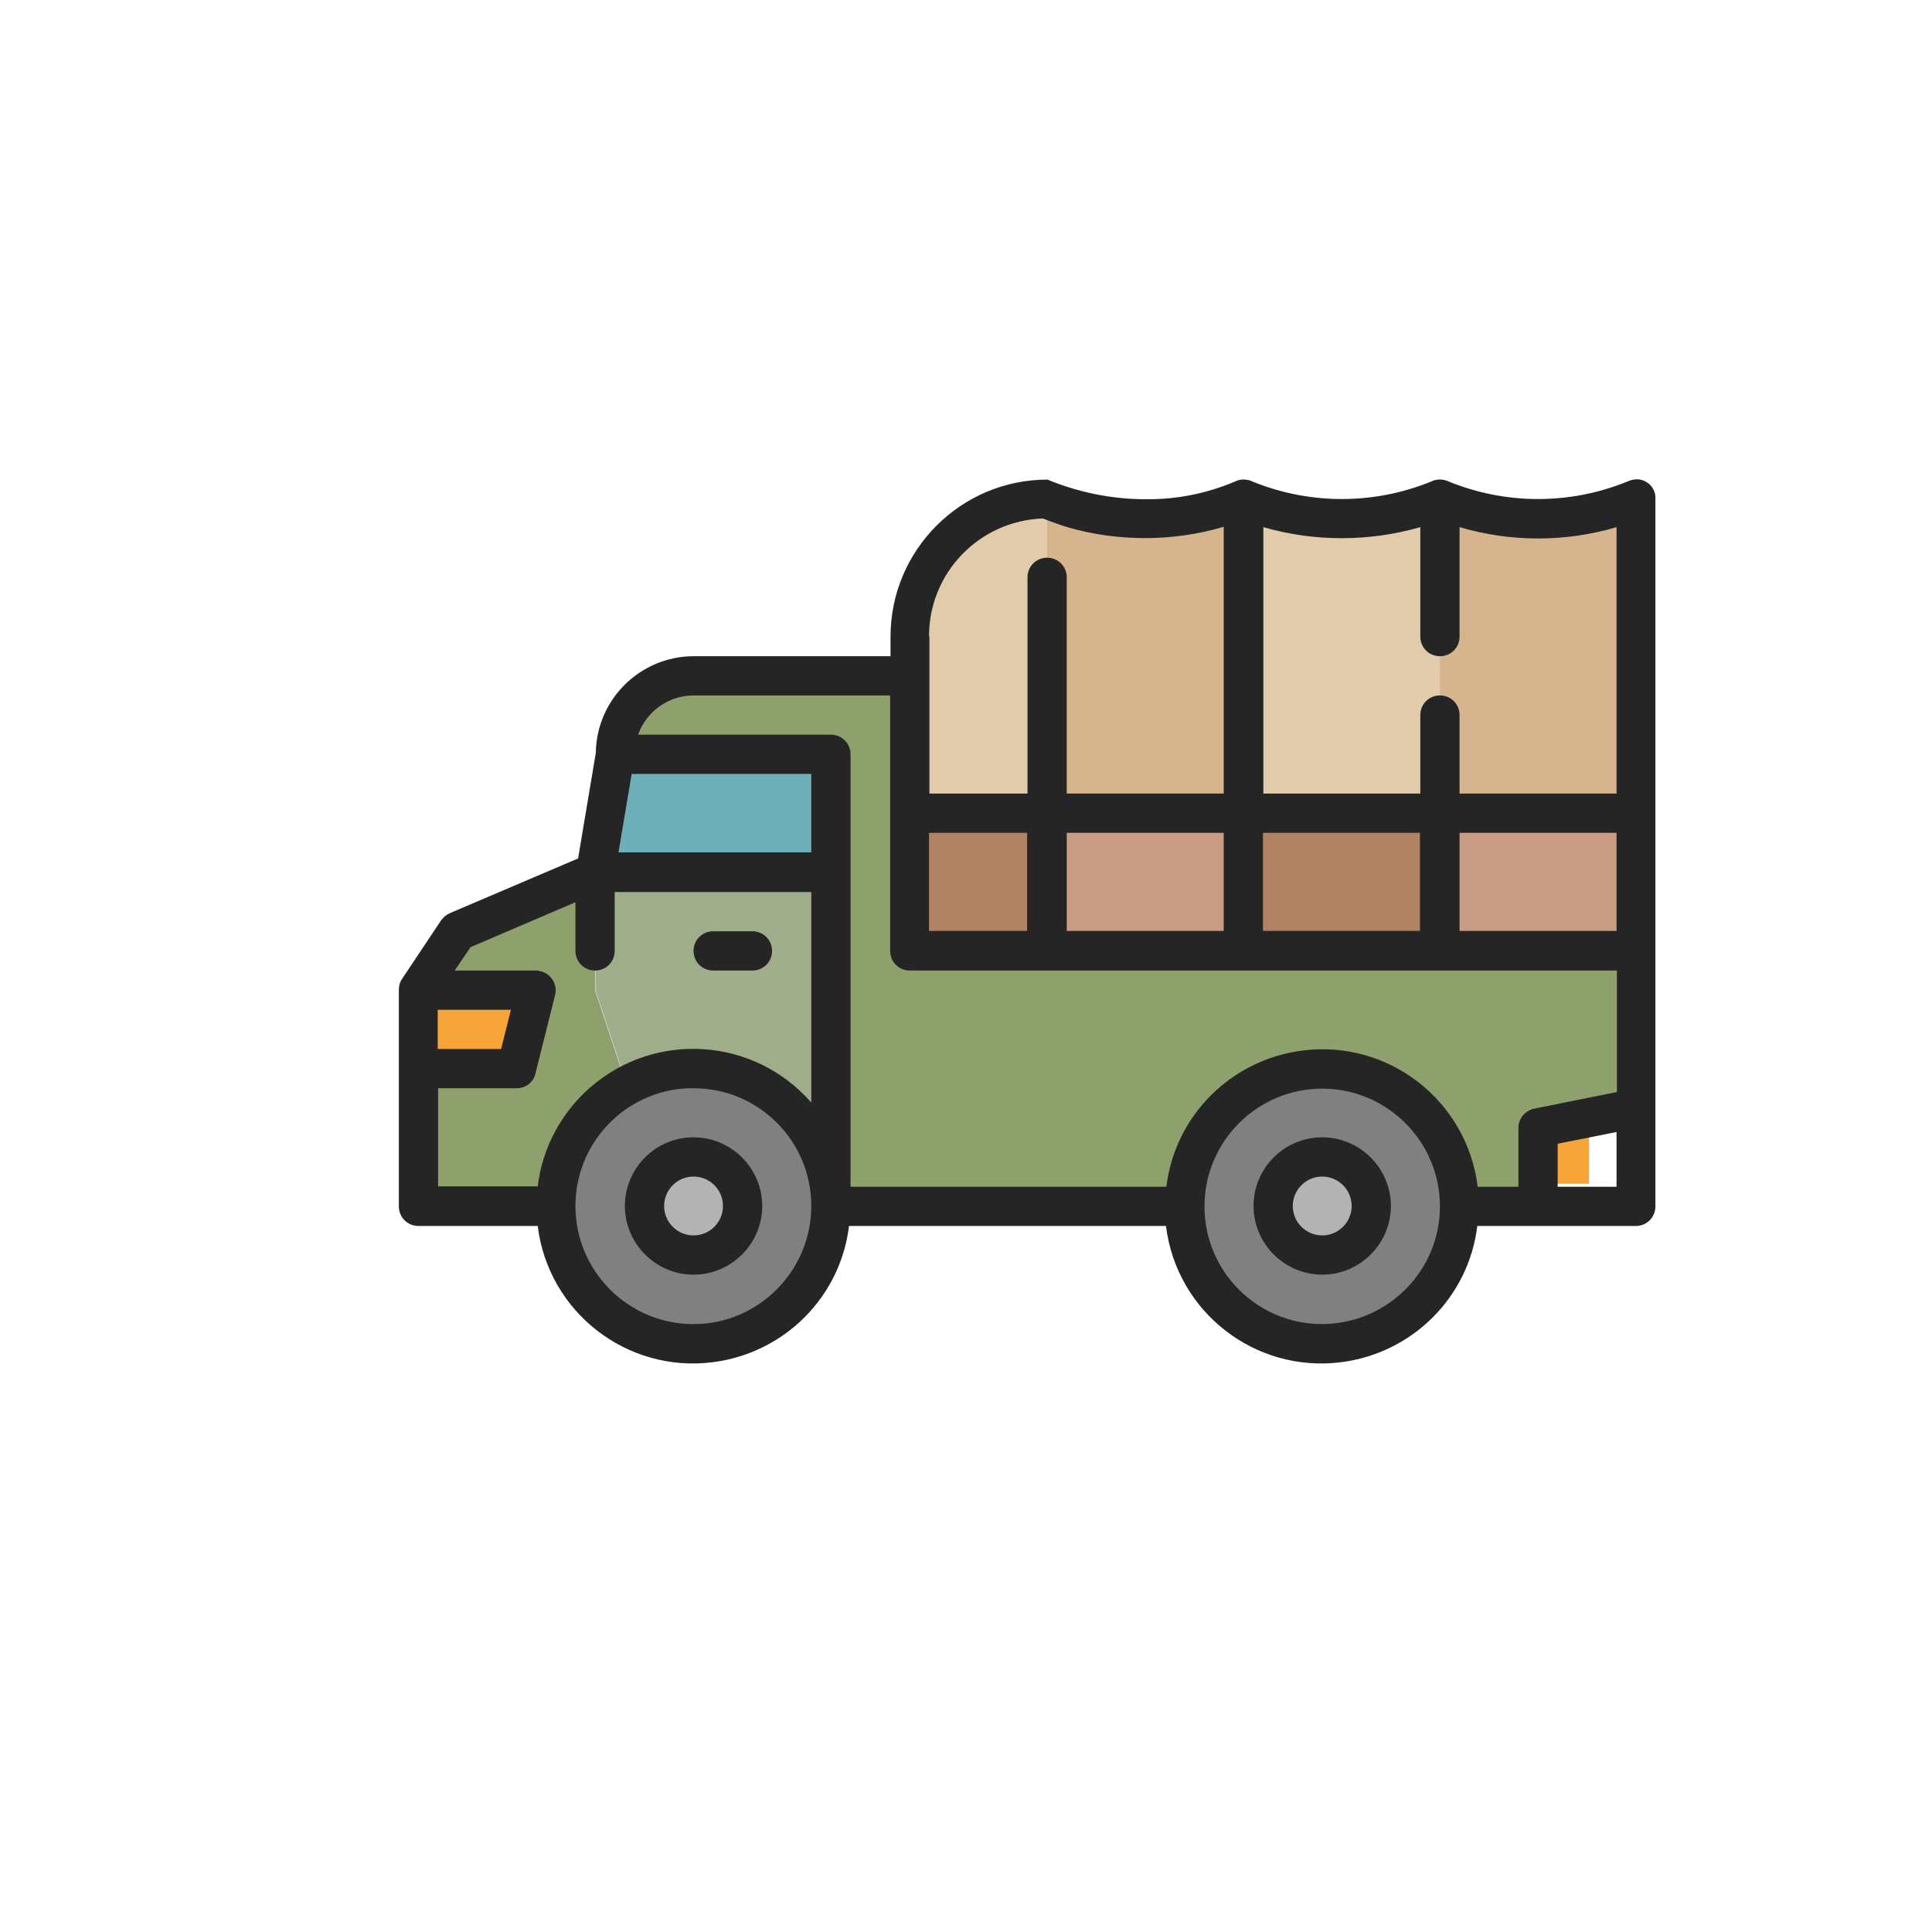<?xml version="1.0" encoding="utf-8"?>
<!-- Generator: Adobe Illustrator 27.0.0, SVG Export Plug-In . SVG Version: 6.00 Build 0)  -->
<svg version="1.1" id="Layer_1" xmlns="http://www.w3.org/2000/svg" xmlns:xlink="http://www.w3.org/1999/xlink" x="0px" y="0px"
	 viewBox="0 0 512 512" style="enable-background:new 0 0 512 512;" xml:space="preserve">
<style type="text/css">
	.st0{fill:#B3B3B3;}
	.st1{fill:#808080;}
	.st2{fill:#F7A539;}
	.st3{fill:#D6B58E;}
	.st4{fill:#C89D84;}
	.st5{fill:#B18264;}
	.st6{fill:#E2CBAA;}
	.st7{fill:#8EA06B;}
	.st8{fill:#6EAFBA;}
	.st9{fill:#9FAD8A;}
	.st10{fill:#252525;}
</style>
<circle class="st0" cx="183.8" cy="319.6" r="13"/>
<path class="st1" d="M166.2,287.7c17.6-9.7,39.8-3.3,49.6,14.3c9.7,17.6,3.3,39.8-14.3,49.6c-17.6,9.7-39.8,3.3-49.6-14.3
	c-3-5.4-4.5-11.4-4.5-17.6C147.3,306.3,154.5,294.1,166.2,287.7z M196.8,319.6c0-7.2-5.8-13-13-13c-7.2,0-13,5.8-13,13
	c0,7.2,5.8,13,13,13C190.9,332.6,196.8,326.8,196.8,319.6z"/>
<circle class="st0" cx="350.4" cy="319.6" r="13"/>
<path class="st1" d="M350.4,283.2c20.1,0,36.4,16.3,36.4,36.4c0,20.1-16.3,36.4-36.4,36.4c-20.1,0-36.4-16.3-36.4-36.4
	C313.9,299.5,330.2,283.2,350.4,283.2C350.3,283.2,350.3,283.2,350.4,283.2z M363.4,319.6c0-7.2-5.8-13-13-13c-7.2,0-13,5.8-13,13
	c0,7.2,5.8,13,13,13C357.5,332.6,363.4,326.8,363.4,319.6z"/>
<path class="st2" d="M421.1,289.7v24h-24v-19.2L421.1,289.7z"/>
<path class="st3" d="M433.6,132.2v83.3h-52.1v-83.3C398.2,139.1,417,139.1,433.6,132.2z"/>
<path class="st4" d="M381.6,215.5h52.1V252h-52.1V215.5z"/>
<path class="st5" d="M329.5,215.5h52.1V252h-52.1V215.5z"/>
<path class="st6" d="M381.6,132.2v83.3h-52.1v-83.3C346.2,139.1,364.9,139.1,381.6,132.2z"/>
<path class="st3" d="M329.5,132.2v83.3h-52.1v-83.3c2.3,1.1,4.7,1.9,7.2,2.6c6.1,1.7,12.5,2.6,18.8,2.6
	C312.4,137.5,321.3,135.8,329.5,132.2z"/>
<path class="st4" d="M277.5,215.5h52.1V252h-52.1V215.5z"/>
<path class="st5" d="M241,215.5h36.4V252H241V215.5z"/>
<path class="st6" d="M277.5,132.2v83.3H241v-46.9C241,148.5,257.3,132.2,277.5,132.2z"/>
<path class="st7" d="M433.6,251.9v41.6l-26,5.2v20.8h-20.8c0-20.1-16.3-36.4-36.4-36.4c-20.1,0-36.4,16.3-36.4,36.4l0,0h-93.7V199.9
	h-57.3c0-11.5,9.3-20.8,20.8-20.8H241v72.9H433.6z"/>
<path class="st8" d="M220.2,199.9v31.2h-62.5l5.2-31.2H220.2z"/>
<path class="st9" d="M220.2,231.1v88.5c0-20.2-16.4-36.5-36.6-36.4c-6.1,0-12.1,1.6-17.4,4.5l-8.4-25.3v-31.2H220.2z"/>
<path class="st7" d="M157.7,262.4l8.4,25.3c-11.6,6.4-18.8,18.7-18.8,32h-36.4v-36.4h26l5.2-20.8h-31.2l10.4-15.6l36.4-15.6V262.4z"
	/>
<path class="st2" d="M142.1,262.4l-5.2,20.8h-26v-20.8H142.1z"/>
<g>
	<path class="st10" d="M183.8,301.4c-10.1,0-18.2,8.2-18.2,18.2s8.2,18.2,18.2,18.2s18.2-8.2,18.2-18.2S193.8,301.4,183.8,301.4
		L183.8,301.4z M183.8,327.4c-4.3,0-7.8-3.5-7.8-7.8s3.5-7.8,7.8-7.8c4.3,0,7.8,3.5,7.8,7.8S188.1,327.4,183.8,327.4z"/>
	<path class="st10" d="M350.4,301.4c-10.1,0-18.2,8.2-18.2,18.2s8.2,18.2,18.2,18.2s18.2-8.2,18.2-18.2S360.4,301.4,350.4,301.4
		L350.4,301.4z M350.4,327.4c-4.3,0-7.8-3.5-7.8-7.8s3.5-7.8,7.8-7.8s7.8,3.5,7.8,7.8S354.7,327.4,350.4,327.4z"/>
	<path class="st10" d="M436.4,127.8c-1.5-1-3.4-1-5.1-0.2c-15.2,6.2-32.2,6.2-47.4,0c-1.5-0.7-3.2-0.7-4.6,0
		c-15.2,6.2-32.2,6.2-47.4,0c-1.5-0.7-3.2-0.7-4.6,0c-7.5,3.2-15.6,4.8-23.7,4.7c-8.9,0-17.8-1.8-26-5.2c-23,0-41.6,18.7-41.6,41.6
		v5.2h-52.1c-14.2,0-25.8,11.4-26,25.6l-4.7,28L119.2,242c-0.9,0.4-1.7,1.1-2.3,1.9l-10.4,15.6c-0.6,0.9-0.8,1.9-0.8,2.9v57.3
		c0,2.9,2.3,5.2,5.2,5.2l0,0h31.6c2.8,22.8,23.6,39,46.4,36.1c18.9-2.4,33.8-17.2,36.1-36.1h84c2.8,22.8,23.6,39,46.4,36.1
		c18.9-2.4,33.8-17.2,36.1-36.1h42c2.9,0,5.2-2.3,5.2-5.2V132.2C438.8,130.4,437.9,128.7,436.4,127.8L436.4,127.8z M334.7,246.7v-26
		h41.6v26H334.7z M246.2,246.7v-26h26v26H246.2z M282.7,220.7h41.6v26h-41.6V220.7z M386.8,220.7h41.6v26h-41.6V220.7z M376.4,139.7
		v29c0,2.9,2.3,5.2,5.2,5.2c2.9,0,5.2-2.3,5.2-5.2v-29c6.8,2,13.8,3,20.8,3c7,0,14.1-1,20.8-3v70.6h-41.6v-20.8
		c0-2.9-2.3-5.2-5.2-5.2c-2.9,0-5.2,2.3-5.2,5.2v20.8h-41.6v-70.6C348.3,143.6,362.8,143.6,376.4,139.7z M246.2,168.6
		c0-16.8,13.3-30.6,30.2-31.2c2.2,0.9,4.5,1.7,6.8,2.4c6.6,1.9,13.4,2.8,20.3,2.8c7,0,14.1-1,20.8-3v70.7h-41.6V153
		c0-2.9-2.3-5.2-5.2-5.2c-2.9,0-5.2,2.3-5.2,5.2v57.3h-26V168.6z M215,225.9h-51.1l3.5-20.8H215V225.9z M135.4,267.6l-2.6,10.4
		h-16.8v-10.4H135.4z M116.1,288.4h20.8c2.4,0,4.5-1.6,5-3.9l5.2-20.8c0.7-2.8-1-5.6-3.8-6.3c-0.4-0.1-0.8-0.2-1.3-0.2h-21.5
		l4.2-6.2l27.8-11.9v12.9c0,2.9,2.3,5.2,5.2,5.2s5.2-2.3,5.2-5.2v-15.6H215v55.8c-15.1-17.3-41.3-19.1-58.6-4
		c-7.7,6.7-12.7,16.1-13.9,26.2h-26.4V288.4z M183.8,350.9c-17.3,0-31.3-14-31.3-31.3c0-11.4,6.2-21.9,16.2-27.4
		c4.6-2.5,9.8-3.9,15.1-3.8c17.3,0,31.2,14,31.2,31.2S201,350.9,183.8,350.9z M225.4,231.1v-31.2c0-2.9-2.3-5.2-5.2-5.2h-51.1
		c2.2-6.2,8.1-10.4,14.7-10.4h52.1v67.7c0,2.9,2.3,5.2,5.2,5.2h187.4v32.2l-21.9,4.4c-2.4,0.5-4.2,2.6-4.2,5.1v15.6h-10.8
		c-2.8-22.8-23.6-39-46.4-36.1c-18.9,2.4-33.8,17.2-36.1,36.1h-83.7V231.1z M350.4,350.9c-17.3,0-31.2-14-31.2-31.2
		s14-31.2,31.2-31.2s31.2,14,31.2,31.2C381.6,336.9,367.6,350.8,350.4,350.9z M412.8,314.4v-11.3l15.6-3.1v14.5H412.8z"/>
	<path class="st10" d="M189,257.2h10.4c2.9,0,5.2-2.3,5.2-5.2s-2.3-5.2-5.2-5.2H189c-2.9,0-5.2,2.3-5.2,5.2S186.1,257.2,189,257.2z"
		/>
</g>
</svg>
